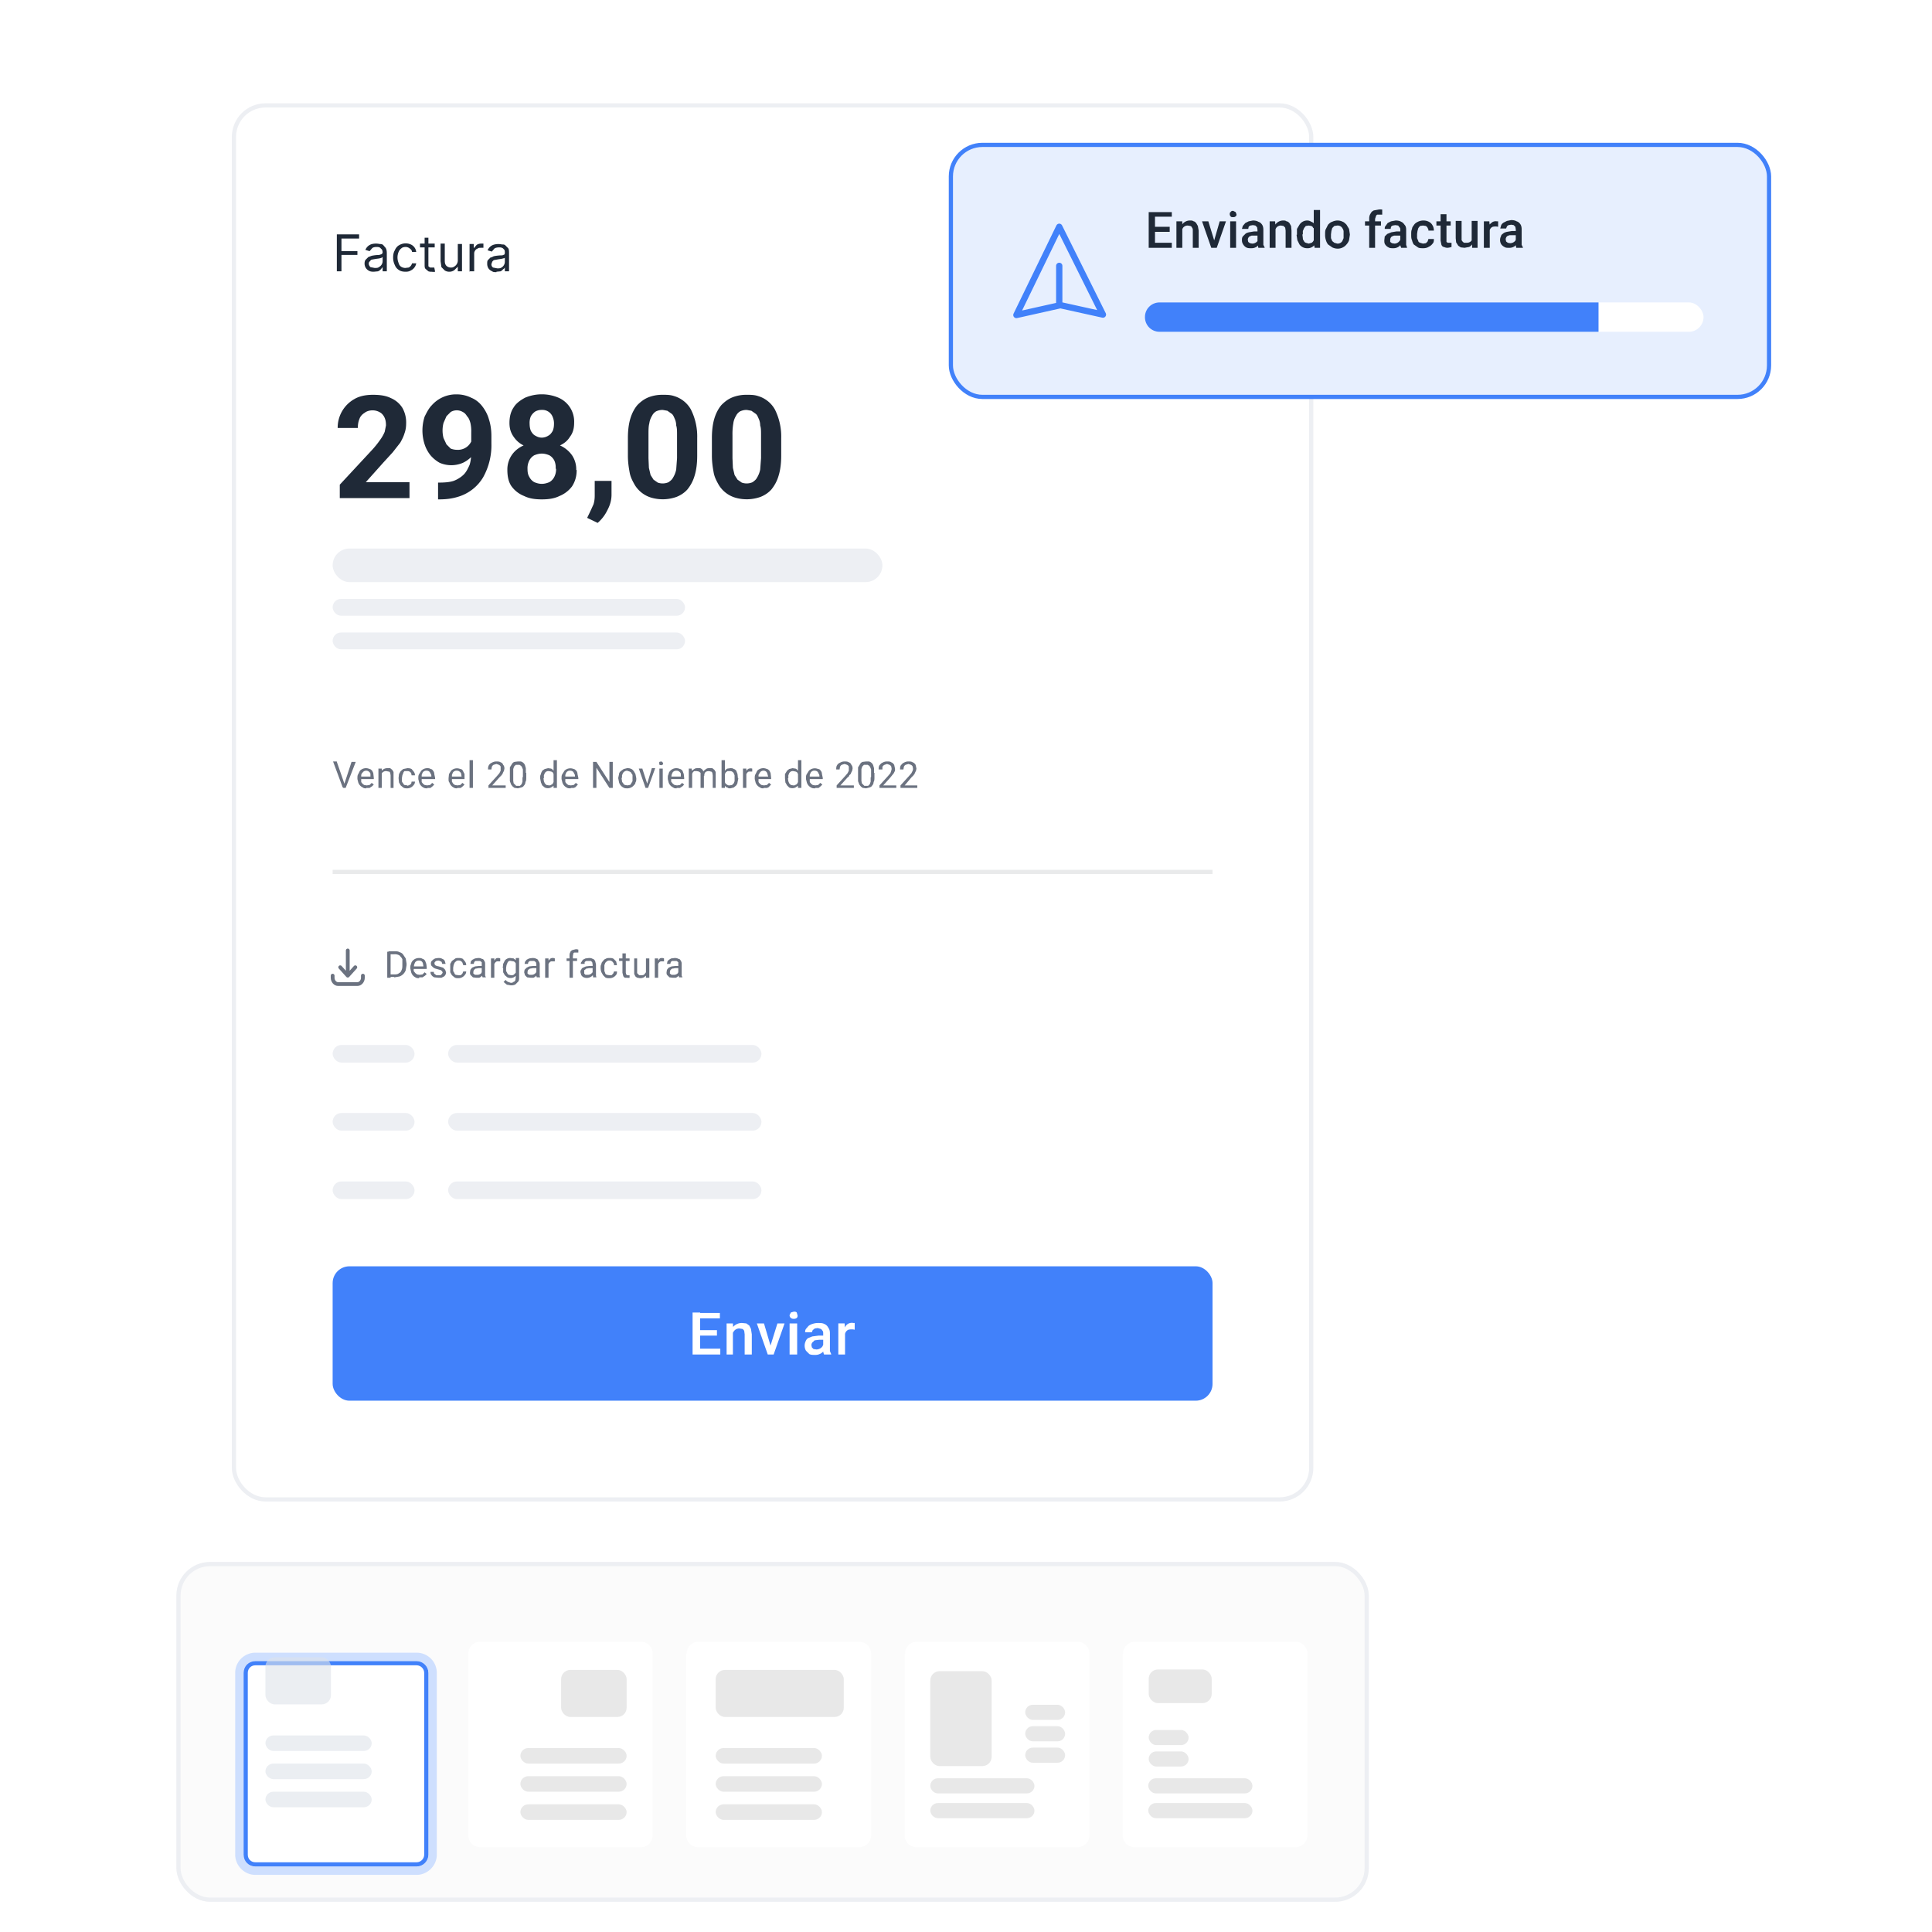 <svg xmlns="http://www.w3.org/2000/svg" fill="none" viewBox="0 0 460 460">
  <g filter="url(#a)">
    <rect width="257.5" height="332.9" x="55.2" y="17" fill="#fff" rx="8"/>
    <path fill="#1F2937" d="M80.2 57v-8.8h5.3v1h-4.2v3h3.8v.9h-3.8V57h-1Zm8.9.1c-.4 0-.8 0-1.2-.2a2 2 0 0 1-.8-.7 2 2 0 0 1-.3-1c0-.5.1-.8.3-1l.6-.6.8-.3a10 10 0 0 1 1.8-.2l.6-.2.2-.3c0-.5-.1-.8-.4-1-.2-.3-.5-.4-1-.4s-.9.1-1.1.3l-.6.7-1-.3a2.3 2.3 0 0 1 1.6-1.4 3.9 3.9 0 0 1 1.8 0c.3 0 .5 0 .8.2l.6.7c.2.3.3.7.3 1.3V57h-1v-1l-.4.5a2 2 0 0 1-.7.5l-1 .1Zm.1-.9c.4 0 .8 0 1-.2a1.6 1.6 0 0 0 .9-1.4v-1l-.3.2a4.7 4.7 0 0 1-1 .2 27 27 0 0 0-1.2.2c-.2 0-.4.2-.5.4-.2.1-.3.3-.3.6s.2.6.4.8l1 .2Zm7.4.9c-.6 0-1.2-.1-1.6-.4-.5-.3-.8-.7-1-1.2a4 4 0 0 1-.4-1.8c0-.6.1-1.2.4-1.7.2-.5.6-1 1-1.2a3 3 0 0 1 2.8-.2 2.2 2.2 0 0 1 1.3 1.8h-1c0-.3-.2-.6-.5-.8-.2-.2-.6-.4-1-.4s-.8.1-1 .3a2 2 0 0 0-.7.9 3.4 3.4 0 0 0 0 2.6c.1.4.3.7.6.9.3.2.7.3 1 .3l.8-.1a1.5 1.5 0 0 0 .8-1h1a2.3 2.3 0 0 1-1.3 1.7c-.3.2-.7.3-1.2.3Zm6.9-6.7v.9H100v-.9h3.4ZM101 49h1v6.8l.4.3h1l.2 1a2 2 0 0 1-.8 0 2 2 0 0 1-.8-.1l-.7-.6c-.2-.2-.2-.6-.2-1V49Zm8 5.4v-3.9h1V57h-1v-1.1l-.8.8a2 2 0 0 1-1.2.4 2 2 0 0 1-1.1-.3l-.8-.8-.2-1.4v-4.2h1v4.1c0 .5.1.9.4 1.2.2.2.6.4 1 .4.3 0 .5 0 .8-.2a1.7 1.7 0 0 0 .9-1.6Zm2.8 2.7v-6.6h1v1l.7-.8a2 2 0 0 1 1-.3 11.4 11.4 0 0 1 .6 0v1a3 3 0 0 0-.6 0c-.3 0-.6 0-.8.2a1 1 0 0 0-.6.5c-.2.3-.2.5-.2.8V57h-1Zm6.4.1c-.4 0-.8 0-1-.2a2 2 0 0 1-.9-.7 2 2 0 0 1-.3-1c0-.5 0-.8.2-1l.6-.6c.3 0 .5-.2.8-.3a10 10 0 0 1 2-.2l.5-.2.1-.3c0-.5 0-.8-.3-1-.2-.3-.6-.4-1-.4-.5 0-1 .1-1.2.3l-.6.7-1-.3a2.3 2.3 0 0 1 1.7-1.4 3.9 3.9 0 0 1 1.7 0c.3 0 .6 0 .8.2l.7.7c.2.3.2.7.2 1.3V57h-1v-1c0 .2-.2.4-.4.5a2 2 0 0 1-.6.5l-1 .1Zm.2-.9c.4 0 .7 0 1-.2a1.6 1.6 0 0 0 .8-1.4v-1c0 .1-.1.2-.3.2a4.8 4.8 0 0 1-1 .2 25.8 25.8 0 0 0-1.1.2c-.3 0-.4.2-.6.4l-.2.6c0 .3.1.6.4.8l1 .2Z"/>
    <rect width="24" height="24" x="264.7" y="41" fill="#4181FA" rx="12"/>
    <path fill="#FBFBFB" d="M280.8 52.8h-3.4v-3.4c0-.2-.2-.4-.4-.4h-.7c-.2 0-.4.2-.4.4v3.4h-3.4c-.2 0-.3.1-.3.3v.8c0 .2.1.4.3.4h3.4v3.3c0 .2.2.4.4.4h.7c.2 0 .4-.2.4-.4v-3.4h3.4c.2 0 .4-.1.4-.3V53c0-.2-.2-.4-.4-.4Z"/>
    <path fill="#1F2937" d="M97.5 107.2v3.8H80.9v-3.2l7.8-8.4a23 23 0 0 0 1.9-2.4 9 9 0 0 0 1-1.8l.3-1.5c0-.8-.1-1.4-.4-2-.2-.4-.6-.9-1-1.1-.5-.3-1.1-.5-1.8-.5s-1.4.2-1.9.6c-.5.3-1 .8-1.2 1.4-.3.7-.4 1.4-.4 2.2h-4.8a7.8 7.8 0 0 1 4-6.9c1.2-.7 2.7-1 4.4-1 1.7 0 3.1.2 4.3.8a6 6 0 0 1 2.7 2.3 7 7 0 0 1 .9 3.7c0 .8-.1 1.6-.4 2.4-.2.7-.6 1.5-1 2.2l-1.8 2.3-2.2 2.4-4.2 4.7h10.4Zm6.8.1h.3c1.3 0 2.5-.1 3.4-.4a7 7 0 0 0 2.4-1.5c.6-.6 1-1.4 1.4-2.3.3-.9.4-2 .4-3v-4.7a9 9 0 0 0-.2-2.3c-.2-.7-.4-1.2-.8-1.6-.3-.5-.6-.8-1-1a2.8 2.8 0 0 0-2.9 0l-1 1-.7 1.6a7.2 7.2 0 0 0 0 3.6l.7 1.5 1 1c.5.2 1 .3 1.6.3a3.5 3.5 0 0 0 2.7-1.1 3.8 3.8 0 0 0 1-2.5l1.6.8a6 6 0 0 1-.5 2.3 7.1 7.1 0 0 1-3.5 3.6 7 7 0 0 1-5.5 0 7.9 7.9 0 0 1-2.2-1.8 8.2 8.2 0 0 1-1.4-2.6 10.7 10.7 0 0 1 0-6.6c.5-1 1-2 1.7-2.7a7.7 7.7 0 0 1 6-2.6c1.2 0 2.4.3 3.4.8 1 .4 1.9 1.1 2.6 2 .7.9 1.3 2 1.6 3.1.4 1.2.6 2.6.6 4V98a15.6 15.6 0 0 1-2 8.1 10.4 10.4 0 0 1-6 4.6c-1.3.4-2.7.6-4.4.6h-.3v-3.9Zm33-3c0 1.6-.4 2.8-1.1 3.9a7 7 0 0 1-3 2.3c-1.2.6-2.6.8-4.2.8s-3-.2-4.2-.8a6.8 6.8 0 0 1-3-2.3c-.7-1-1-2.3-1-3.9a6.1 6.1 0 0 1 2.3-4.9 7 7 0 0 1 2.6-1.3c1-.4 2.1-.5 3.3-.5 1.6 0 3 .3 4.2.8a7 7 0 0 1 3 2.4 6 6 0 0 1 1 3.5Zm-5-.3a4 4 0 0 0-.3-1.9 3 3 0 0 0-1.2-1.3c-.5-.2-1.1-.4-1.8-.4s-1.3.2-1.8.4a3 3 0 0 0-1.2 1.3 4 4 0 0 0-.4 2c0 .7.1 1.3.4 1.8.3.6.7 1 1.2 1.3.5.2 1.1.4 1.8.4s1.3-.2 1.8-.4a3 3 0 0 0 1.2-1.3 4 4 0 0 0 .4-1.9Zm4.4-10.9c0 1.3-.3 2.4-1 3.3-.6 1-1.5 1.7-2.7 2.2-1.2.6-2.5.8-4 .8s-2.8-.2-4-.8c-1.2-.5-2-1.2-2.7-2.2-.7-1-1-2-1-3.3 0-1.4.3-2.7 1-3.7.6-1 1.6-1.7 2.7-2.3a10.2 10.2 0 0 1 8 0 6.2 6.2 0 0 1 3.7 6Zm-4.8.3a4 4 0 0 0-.3-1.7A2.6 2.6 0 0 0 129 90a3 3 0 0 0-1.6.4c-.4.3-.7.6-1 1.1a4 4 0 0 0-.3 1.8c0 .6.1 1.2.3 1.7.3.5.6.9 1 1.1.5.3 1 .5 1.6.5a3 3 0 0 0 1.6-.5c.4-.2.7-.6 1-1.1.2-.5.3-1 .3-1.7Zm13.7 13.5v3.3c0 1.2-.3 2.4-1 3.7a9.3 9.3 0 0 1-2.3 3l-2.5-1.2a95.3 95.3 0 0 0 1.5-3.2c.2-.6.3-1.3.3-2.1v-3.5h4ZM166 96.7v4.2c0 1.8-.2 3.4-.6 4.7-.4 1.4-1 2.4-1.7 3.3-.7.8-1.6 1.4-2.6 1.8a9.8 9.8 0 0 1-6 .2 6.9 6.9 0 0 1-4-3.1c-.5-.9-1-1.8-1.2-3-.2-1.1-.4-2.4-.4-3.9v-4.2c0-1.8.2-3.4.6-4.7.4-1.3 1-2.4 1.7-3.2.8-.8 1.6-1.4 2.6-1.8a9 9 0 0 1 3.4-.6c1 0 1.8 0 2.7.3a6.8 6.8 0 0 1 4 3.2 14.3 14.3 0 0 1 1.5 6.8Zm-4.8 4.9V96c0-1 0-1.7-.2-2.3 0-.7-.2-1.3-.4-1.7-.2-.5-.4-.9-.7-1.1l-1-.7-1.1-.2c-.6 0-1 .1-1.5.3-.4.2-.8.6-1 1-.3.5-.6 1.1-.7 1.9-.2.7-.2 1.7-.2 2.8v5.5l.1 2.3.4 1.7.7 1.1 1 .7a3.5 3.5 0 0 0 2.6-.1c.4-.3.8-.6 1-1a6 6 0 0 0 .8-2l.2-2.7Zm24.8-4.9v4.2c0 1.8-.2 3.4-.6 4.7-.4 1.4-1 2.4-1.7 3.3-.7.8-1.6 1.4-2.6 1.8a9.8 9.8 0 0 1-6 .2 6.9 6.9 0 0 1-4-3.1c-.5-.9-1-1.8-1.2-3-.2-1.1-.4-2.4-.4-3.9v-4.2c0-1.8.2-3.4.6-4.7.4-1.3 1-2.4 1.7-3.2.8-.8 1.6-1.4 2.6-1.8a9 9 0 0 1 3.4-.6c1 0 1.8 0 2.7.3a6.8 6.8 0 0 1 4 3.2 14.3 14.3 0 0 1 1.5 6.8Zm-4.8 4.9V96c0-1 0-1.7-.2-2.3 0-.7-.2-1.3-.4-1.7-.2-.5-.4-.9-.7-1.1l-1-.7-1.1-.2c-.6 0-1 .1-1.5.3-.4.2-.8.6-1 1-.3.5-.6 1.1-.7 1.9a15 15 0 0 0-.2 2.8v5.5l.1 2.3.4 1.7.7 1.1 1 .7a3.5 3.5 0 0 0 2.6-.1c.4-.3.8-.6 1-1a6 6 0 0 0 .8-2l.2-2.7Z"/>
    <rect width="130.9" height="8" x="79.2" y="123" fill="#EDEFF3" rx="4"/>
    <rect width="83.9" height="4" x="79.2" y="135" fill="#EDEFF3" rx="2"/>
    <rect width="83.9" height="4" x="79.2" y="143" fill="#EDEFF3" rx="2"/>
    <path fill="#6B7280" d="m82 179 1.7-5.2h1l-2.4 6.2h-.6l.2-1Zm-1.8-5.2L82 179l.2.9h-.6l-2.3-6.2h.9Zm7 6.3c-.3 0-.6 0-.8-.2a2 2 0 0 1-1.1-1.2l-.2-.8v-.2c0-.4 0-.7.2-1l.4-.8a2 2 0 0 1 2.3-.4c.2 0 .4.2.6.4.1.2.3.5.3.8l.1.9v.3h-3.4v-.6h2.6v-.7a1 1 0 0 0-.4-.5 1 1 0 0 0-.7-.2 1 1 0 0 0-.8.5c-.2.1-.2.3-.3.5v1.6c0 .2.2.3.3.5l.4.3.6.1.7-.1.5-.5.5.4-.4.4-.6.4h-.8Zm3.7-3.7v3.6h-.8v-4.6h.8v1Zm-.2 1.1h-.3l.1-.9.4-.7a1.7 1.7 0 0 1 1.4-.6h.6l.5.4.3.5v3.8H93v-3l-.1-.6c-.1-.2-.2-.3-.4-.3l-.5-.1a1.2 1.2 0 0 0-1 .4 1.7 1.7 0 0 0-.3 1.1Zm6.3 2 .5-.2.4-.3.1-.5h.8c0 .3-.1.6-.3.8a1.9 1.9 0 0 1-1.5.8c-.4 0-.7 0-1-.2l-.6-.5-.4-.7-.1-1v-.1l.1-.9.4-.7.6-.5 1-.2c.3 0 .6 0 1 .2l.5.6c.2.3.3.5.3.9H98l-.1-.5a1 1 0 0 0-1-.5h-.6a1 1 0 0 0-.3.5l-.2.5-.1.6v.8c0 .2.2.4.3.5 0 .2.2.3.3.4l.7.1Zm4.8.6c-.4 0-.7 0-1-.2a2 2 0 0 1-1-1.2l-.2-.8v-.2c0-.4 0-.7.2-1l.5-.8a2 2 0 0 1 1.4-.6c.3 0 .6 0 .8.2.3 0 .5.2.6.4.2.2.3.5.3.8l.2.9v.3H100v-.6h2.7c0-.3 0-.5-.2-.7a1 1 0 0 0-.3-.5 1 1 0 0 0-.6-.2 1 1 0 0 0-1 .5l-.2.5v1.6c0 .2.2.3.3.5l.4.3.6.1.7-.1.5-.5.5.4-.4.4-.5.4h-.8Zm7 0c-.2 0-.5 0-.8-.2a2 2 0 0 1-1-1.2c-.2-.2-.2-.5-.2-.8v-.2l.1-1 .5-.8a2 2 0 0 1 2.2-.4c.3 0 .5.2.6.4l.4.8v1.2h-3.4v-.6h2.7l-.1-.7a1 1 0 0 0-.4-.5 1 1 0 0 0-.6-.2 1 1 0 0 0-1 .5l-.2.5v1.6l.3.5.4.3.6.1.7-.1.5-.5.5.4-.4.4-.5.4h-.8Zm3.8-6.7v6.6h-.8v-6.6h.8Zm7.8 6v.6h-4.1v-.6l2-2.2.6-.7.3-.6v-1a1 1 0 0 0-.4-.4l-.6-.2-.7.2a1 1 0 0 0-.4.5l-.1.6h-.8c0-.3 0-.7.2-1 .1-.2.4-.5.7-.6a2 2 0 0 1 1-.3c.5 0 .8 0 1.1.2.3.1.5.3.6.6.2.2.3.5.3.9l-.1.5-.3.6c0 .2-.2.3-.3.5l-.5.5-1.7 1.9h3.2Zm4.9-3v1c0 .5 0 .9-.2 1.2 0 .4-.2.7-.4.9-.1.2-.3.3-.6.4l-.8.2-.7-.1c-.2 0-.3-.2-.5-.3l-.4-.5-.3-.8v-3.3l.5-.8c.1-.2.3-.4.6-.5l.8-.1h.7a1.5 1.5 0 0 1 1 .9l.2.7v1.1Zm-.8 1v-1.8l-.2-.5a1 1 0 0 0-.3-.4l-.3-.2h-.9l-.4.4-.2.6v2.8l.1.6.3.3.3.3h.9l.4-.4.2-.6v-1Zm7.3 1.7v-5.7h.8v6.6h-.8v-.9Zm-3.2-1.4c0-.4 0-.7.2-1 0-.3.2-.5.3-.8l.6-.4.8-.2.7.1c.3.1.4.3.6.5l.4.7.1.9v.4l-.1.9-.4.7-.6.4a1.8 1.8 0 0 1-1.5 0l-.6-.5-.3-.7-.2-1Zm.8 0 .1.7.2.5.4.4.6.1c.2 0 .4 0 .6-.2.2 0 .3-.2.4-.4l.3-.6v-1l-.2-.5-.2-.4a1 1 0 0 0-.4-.2l-.5-.1a1 1 0 0 0-.6.1 1 1 0 0 0-.4.4l-.2.5v.7Zm6.5 2.4c-.4 0-.7 0-1-.2a2 2 0 0 1-1-1.2l-.2-.8v-.2c0-.4 0-.7.2-1l.5-.8a2 2 0 0 1 2.2-.4c.2 0 .4.2.6.4.2.2.3.5.3.8l.2.9v.3h-3.5v-.6h2.7c0-.3 0-.5-.2-.7a1 1 0 0 0-.3-.5 1 1 0 0 0-.6-.2 1 1 0 0 0-1 .5l-.2.5v1.6c0 .2.2.3.3.5l.4.3.6.1.7-.1.5-.5.5.4-.4.4c-.1.2-.3.3-.6.4h-.7Zm10-6.3v6.2h-.8l-3.1-4.8v4.8h-.8v-6.2h.8l3.1 4.8v-4.8h.9Zm1.3 4v-.2l.2-.9c0-.3.2-.5.4-.7l.7-.5.8-.2c.4 0 .7 0 1 .2.2 0 .4.3.6.5l.4.7.2 1c0 .4 0 .7-.2 1 0 .3-.2.5-.4.7a2 2 0 0 1-1.5.7c-.4 0-.7 0-1-.2a2 2 0 0 1-1-1.2l-.2-1Zm.8-.2v.1l.1.7c0 .2.2.4.3.5 0 .2.2.3.4.4l.6.1.5-.1c.2 0 .3-.2.4-.4l.3-.5V177c0-.2-.2-.4-.3-.5 0-.2-.2-.3-.4-.4l-.6-.2a1.2 1.2 0 0 0-1 .6l-.2.5v.6Zm6 1.7 1.2-4h.8l-1.7 4.7h-.5l.1-.7Zm-1.1-4 1.3 4v.7h-.5l-1.6-4.6h.8Zm4.9 0v4.7h-.8v-4.6h.8Zm-.9-1.1.1-.4.4-.1.3.1.2.4s0 .2-.2.3l-.3.1-.4-.1v-.3Zm4.2 5.9c-.3 0-.6 0-.8-.2a2 2 0 0 1-1.1-1.2l-.2-.8v-.2c0-.4 0-.7.2-1 0-.3.2-.6.4-.8a2 2 0 0 1 2.3-.4c.2 0 .4.2.6.4l.3.8.1.9v.3h-3.4v-.6h2.6v-.7a1 1 0 0 0-.4-.5 1 1 0 0 0-.7-.2 1 1 0 0 0-.9.5l-.2.5-.1.8v.8l.4.5.4.3.6.1.7-.1.5-.5.5.4-.4.4-.6.4h-.8Zm3.7-3.8v3.7h-.8v-4.6h.7v.9Zm-.2 1.2h-.3v-.9l.4-.7.6-.4c.3-.2.5-.2.8-.2h.6a1.2 1.2 0 0 1 .8.9l.1.7v3.1h-.8v-3.6l-.4-.3-.5-.1h-.6a1 1 0 0 0-.4.4l-.2.5v.6Zm3-.4-.5.1.1-.7.4-.6.5-.4c.3-.2.5-.2.8-.2h.7l.5.4.3.5v3.8h-.7v-3l-.1-.6c-.1-.2-.2-.3-.4-.3a1.4 1.4 0 0 0-1 0 1 1 0 0 0-.3.2l-.2.4v.4Zm4.2-3.7h.8v6.6h-.8v-6.6Zm4 4.3-.2 1c0 .3-.2.5-.3.7l-.6.5-.8.2c-.3 0-.5 0-.7-.2-.3 0-.4-.2-.6-.4-.1-.2-.3-.4-.3-.7l-.2-1v-.3c0-.3 0-.7.2-1l.3-.6c.2-.2.3-.4.6-.5l.7-.1c.3 0 .6 0 .8.2.2 0 .4.2.6.4l.3.8.1 1Zm-.9 0v-.7l-.2-.5a1 1 0 0 0-1-.5h-.5l-.4.3-.2.4-.1.5v1c0 .2 0 .4.2.6 0 .2.2.3.4.4.2.2.4.2.6.2l.6-.1.4-.4.2-.5v-.7Zm2.8-1.6v3.9h-.8v-4.6h.8v.7Zm1.4-.7v.7h-.8a1 1 0 0 0-.4.3l-.2.3-.1.5-.3.1.1-.8.3-.6.4-.4a1.3 1.3 0 0 1 1-.1Zm2.7 4.7c-.3 0-.6 0-.8-.2a2 2 0 0 1-1.1-1.2l-.2-.8v-.2c0-.4 0-.7.2-1l.4-.8a2 2 0 0 1 2.3-.4c.2 0 .4.2.6.4.1.2.3.5.3.8l.1.9v.3h-3.4v-.6h2.7l-.2-.7a1 1 0 0 0-.3-.5 1 1 0 0 0-.7-.2 1 1 0 0 0-.8.5l-.3.5v1.6c0 .2.2.3.3.5l.4.3.6.1.7-.1.5-.5.5.4-.4.4c-.1.2-.3.3-.6.4h-.8Zm8.2-1v-5.7h.8v6.6h-.8v-.9Zm-3.1-1.4v-1l.5-.8.5-.4.8-.2.7.1c.3.1.4.3.6.5l.4.7.1.9v.4l-.1.9-.4.7-.6.4a1.8 1.8 0 0 1-1.5 0l-.5-.5-.4-.7-.1-1Zm.7 0 .1.7.2.5.4.4.6.1c.2 0 .4 0 .6-.2.2 0 .3-.2.4-.4l.3-.6v-1l-.2-.5-.2-.4a1 1 0 0 0-.4-.2l-.5-.1a1 1 0 0 0-.6.1 1 1 0 0 0-.4.4l-.2.5v.7Zm6.5 2.4c-.4 0-.7 0-1-.2a2 2 0 0 1-1-1.2l-.2-.8v-.2c0-.4 0-.7.2-1l.5-.8a2 2 0 0 1 2.2-.4c.3 0 .5.2.6.4.2.2.3.5.3.8l.2.9v.3h-3.5v-.6h2.7c0-.3 0-.5-.2-.7a1 1 0 0 0-.3-.5 1 1 0 0 0-.6-.2 1 1 0 0 0-1 .5l-.2.5v1.6c0 .2.2.3.3.5l.4.3.6.1.7-.1.5-.5.5.4-.4.4-.5.4h-.8Zm9.2-.7v.6h-4.1v-.6l2-2.2.6-.7.3-.6v-1a1 1 0 0 0-.4-.4l-.6-.2-.7.2a1 1 0 0 0-.4.5l-.1.6h-.8c0-.3 0-.7.2-1 .1-.2.4-.5.7-.6a2 2 0 0 1 1-.3c.5 0 .8 0 1.1.2.3.1.5.3.6.6.2.2.3.5.3.9l-.1.5-.3.6c0 .2-.2.3-.4.5 0 .2-.2.4-.4.5l-1.7 1.9h3.2Zm4.9-3v1c0 .5 0 .9-.2 1.2 0 .4-.2.7-.4.9-.1.2-.3.3-.6.4l-.8.2-.7-.1c-.2 0-.3-.2-.5-.3l-.4-.5-.3-.8v-3.3l.5-.8c.1-.2.3-.4.6-.5l.8-.1h.7a1.5 1.5 0 0 1 1 .9l.2.7v1.1Zm-.8 1v-1.8l-.2-.5a1 1 0 0 0-.3-.4l-.3-.2h-.9l-.4.4-.2.6v2.8l.1.6.3.3.3.3h.9l.4-.4.2-.6v-1Zm6 2v.6h-4v-.6l2-2.2.6-.7.2-.6.1-.4-.1-.6a1 1 0 0 0-.4-.4l-.6-.2-.6.2a1 1 0 0 0-.5.5v.6h-.9c0-.3 0-.7.2-1 .2-.2.4-.5.7-.6a2 2 0 0 1 1.1-.3c.4 0 .8 0 1 .2.3.1.5.3.7.6l.2.9v.5l-.3.6-.4.5-.4.5-1.7 1.9h3.1Zm5 0v.6h-4v-.6l2-2.2.6-.7.3-.6.1-.4-.1-.6a1 1 0 0 0-.4-.4l-.6-.2-.7.2a1 1 0 0 0-.4.5l-.1.6h-.8c0-.3 0-.7.2-1 .2-.2.4-.5.7-.6a2 2 0 0 1 1.1-.3c.4 0 .7 0 1 .2.3.1.5.3.7.6l.2.9-.1.5-.3.6c0 .2-.2.3-.3.5l-.5.5-1.6 1.9h3Z"/>
    <path stroke="#1F2937" d="M79.2 200h209.5" opacity=".1"/>
    <path stroke="#6B7280" stroke-linecap="round" stroke-linejoin="round" stroke-width=".9" d="M79.2 224.7v.5c0 .8.6 1.5 1.3 1.5h4.6c.7 0 1.3-.7 1.3-1.5v-.5m-1.8-2-1.8 2m0 0-1.8-2m1.8 2v-6"/>
    <path fill="#6B7280" d="M93.8 225h-1.3v-.6h1.3c.5 0 .9 0 1.2-.3.3-.1.5-.4.6-.7.2-.4.2-.8.2-1.2v-1.4a2 2 0 0 0-.5-.7c-.1-.2-.3-.3-.6-.4a2 2 0 0 0-.8-.1h-1.4v-.7H94c.4 0 .8 0 1.1.2.4.1.7.3.9.6l.6.9.2 1.2v.4l-.2 1.2a2.5 2.5 0 0 1-1.5 1.5l-1.2.2Zm-.8-6v6.2h-.8V219h.8Zm6.8 6.3c-.3 0-.6 0-.9-.2a2 2 0 0 1-1-1.2l-.2-.9v-.1c0-.4 0-.7.2-1 0-.3.2-.6.4-.8a2 2 0 0 1 1.4-.6c.4 0 .6 0 .9.2.2 0 .4.2.6.4l.3.8.1.8v.4h-3.4v-.6h2.6v-.1l-.1-.6a1 1 0 0 0-.3-.5 1 1 0 0 0-.7-.2 1 1 0 0 0-.9.5l-.2.5-.1.8v.7l.4.5.4.3.6.1.7-.1.5-.5.5.4-.4.4-.6.4h-.8Zm5.6-1.3-.1-.3-.3-.3-.7-.2-.7-.2a2 2 0 0 1-.5-.3l-.4-.4a1.2 1.2 0 0 1 0-1l.4-.4.5-.3.7-.1c.4 0 .7 0 1 .2.3.1.5.3.6.5l.2.7h-.8l-.1-.3c0-.2-.2-.3-.3-.3a1 1 0 0 0-.6-.2l-.5.1-.3.3a.6.6 0 0 0 0 .5l.1.2.4.2.5.1 1 .3.5.5.2.6a1.2 1.2 0 0 1-.5 1l-.6.3h-.7l-1-.1c-.4-.2-.6-.4-.7-.6-.2-.2-.2-.5-.2-.7h.8c0 .2 0 .4.2.5l.4.3h1l.3-.3.2-.3Zm3.8.6h.5l.4-.4.2-.5h.7c0 .3-.1.6-.3.8a1.9 1.9 0 0 1-1.5.8c-.4 0-.7 0-1-.2l-.6-.5-.4-.7v-2l.4-.7.7-.5c.2-.2.5-.2.9-.2.3 0 .6 0 1 .2l.5.6c.2.3.3.5.3.9h-.7l-.2-.6a1 1 0 0 0-1-.5c-.2 0-.4 0-.5.2a1 1 0 0 0-.4.4l-.2.5-.1.6v.8l.3.5c0 .2.2.3.3.4l.7.1Zm5.5-.2v-2.9l-.4-.3h-1.1a1 1 0 0 0-.3.3l-.1.4h-.8l.1-.5c0-.2.2-.3.4-.5l.6-.3.7-.1c.4 0 .6 0 .9.2.3 0 .5.2.6.5.2.2.2.5.2.8v2.7l.2.4h-.8l-.1-.3v-.4Zm.2-2v.5h-.8a3 3 0 0 0-.6.1c-.2 0-.3 0-.5.2l-.2.2-.1.4v.4l.4.3h.5a1.3 1.3 0 0 0 1-.4l.2-.5.4.4-.2.4a1.9 1.9 0 0 1-.9.8h-.7l-.8-.1-.5-.5c-.2-.2-.2-.4-.2-.7l.1-.6.4-.5.7-.3.9-.1h.9Zm2.8-1.1v3.9h-.8v-4.6h.8v.7Zm1.4-.8v.8h-.8a1 1 0 0 0-.4.3l-.2.3-.1.5-.3.1.1-.8.3-.6.4-.5a1.3 1.3 0 0 1 1 0Zm3.8 0h.7v4.6c0 .4 0 .7-.2 1l-.7.7a2.2 2.2 0 0 1-1.6.1c-.2 0-.4 0-.6-.2l-.6-.5.5-.5c.2.3.4.4.6.5l.6.2c.2 0 .5 0 .6-.2.2 0 .4-.2.5-.4l.1-.7v-4.5Zm-3.2 2.4.1-1 .4-.8a1.6 1.6 0 0 1 1.3-.6l.8.1.6.5.3.7.2.9v.4c0 .3 0 .6-.2.9 0 .3-.2.5-.3.7l-.6.4a1.8 1.8 0 0 1-1.5 0l-.6-.5-.4-.7v-1Zm.8 0v.7l.3.5c0 .2.2.3.4.4l.5.1c.3 0 .5 0 .7-.2l.4-.4.2-.6v-1l-.1-.5-.3-.4a1 1 0 0 0-.3-.2l-.6-.1a1 1 0 0 0-.5 0 1 1 0 0 0-.4.5l-.2.5-.1.6Zm7.2 1.5V222l-.1-.5-.4-.3h-1a1 1 0 0 0-.4.3l-.1.4h-.8l.1-.5.4-.5.6-.3.7-.1c.4 0 .7 0 1 .2.2 0 .4.2.5.5.2.2.3.5.3.8v2.7l.1.4h-.8l-.1-.3v-.4Zm.1-2v.5h-.8a3 3 0 0 0-.6.1c-.2 0-.3 0-.4.2-.2 0-.2.1-.3.2l-.1.4v.4l.4.3h.5a1.3 1.3 0 0 0 1-.4c.2-.2.2-.3.2-.5l.4.4-.2.4a2 2 0 0 1-.9.8h-.6l-.9-.1-.5-.5-.2-.7.1-.6.5-.5.6-.3.9-.1h.9Zm2.8-1.1v3.9h-.8v-4.6h.8v.7Zm1.5-.8v.8h-.9a1 1 0 0 0-.4.3l-.2.3-.1.5-.2.1v-.8l.3-.6.5-.5a1.2 1.2 0 0 1 1 0Zm4.3 4.7h-.8V220c0-.3 0-.6.2-.9 0-.2.3-.4.5-.5l.8-.2a2.1 2.1 0 0 1 .6.1v.7h-.9c-.2 0-.3.2-.3.3l-.1.5v5Zm1-4.6v.6h-2.5v-.6h2.5Zm3.7 3.8V222l-.1-.5-.3-.3h-1.1a1 1 0 0 0-.4.3v.4h-.9c0-.2 0-.4.2-.5 0-.2.2-.3.3-.5l.6-.3.8-.1c.3 0 .6 0 .9.2.2 0 .4.2.6.5l.2.8v2.7l.1.4h-.8v-.3l-.1-.4Zm.1-2v.5h-.8a3 3 0 0 0-.6.1c-.1 0-.3 0-.4.2l-.3.2v.8l.3.3h.5a1.3 1.3 0 0 0 1-.4c.2-.2.3-.3.3-.5l.3.4c0 .1 0 .3-.2.4a1.9 1.9 0 0 1-2.3.7c-.3-.1-.4-.3-.6-.5l-.2-.7c0-.2 0-.5.2-.6 0-.2.2-.4.4-.5l.7-.3.8-.1h1Zm3.9 2.2h.5l.4-.4.2-.5h.7c0 .3 0 .6-.2.8a1.9 1.9 0 0 1-1.6.8c-.3 0-.7 0-1-.2l-.5-.5-.4-.7a3 3 0 0 1-.2-1v-.1c0-.3 0-.6.2-.9 0-.3.2-.5.4-.7.1-.2.3-.4.6-.5.3-.2.6-.2.9-.2.4 0 .7 0 1 .2l.6.6.2.9h-.7c0-.2 0-.4-.2-.6a1 1 0 0 0-1-.5c-.1 0-.3 0-.5.2a1 1 0 0 0-.4.4l-.2.5v1.4l.2.5c0 .2.2.3.4.4l.6.1Zm4.8-4v.6h-2.5v-.6h2.5Zm-1.7-1.2h.8v4.6l.1.4.2.2h.2a1.2 1.2 0 0 0 .4 0v.6a2 2 0 0 1-.6 0h-.5a.9.9 0 0 1-.4-.4l-.2-.8v-4.6Zm5.6 4.7v-3.5h.8v4.6h-.8v-1Zm.1-1h.3v.9l-.4.7-.5.4a2 2 0 0 1-.9.2l-.6-.1c-.2 0-.3-.2-.5-.3l-.3-.6v-3.7h.7v3.5l.3.3.2.2h.4c.3 0 .6 0 .8-.2l.4-.5.1-.7Zm2.8-1.8v3.9h-.8v-4.6h.8v.7Zm1.4-.8v.8h-.8a1 1 0 0 0-.4.3l-.2.3-.1.5-.3.1.1-.8.3-.6.4-.5a1.3 1.3 0 0 1 1 0Zm3.4 3.9v-2.9l-.4-.3H160a1 1 0 0 0-.3.3l-.1.4h-.8l.1-.5c0-.2.2-.3.4-.5l.5-.3.8-.1c.3 0 .6 0 .9.2.3 0 .5.2.6.5.2.2.2.5.2.8v2.7l.2.4h-.8l-.1-.3v-.4Zm.2-2v.5h-.8a3 3 0 0 0-.6.1c-.2 0-.3 0-.5.2l-.2.2-.1.4v.4l.4.3h.5a1.3 1.3 0 0 0 1-.4l.2-.5.3.4-.1.4a2 2 0 0 1-.9.8h-.7l-.8-.1-.5-.5c-.2-.2-.2-.4-.2-.7l.1-.6.4-.5.7-.3.9-.1h.9Z"/>
    <rect width="19.5" height="4.2" x="79.2" y="241.2" fill="#EDEFF3" rx="2.1"/>
    <rect width="74.6" height="4.2" x="106.7" y="241.2" fill="#EDEFF3" rx="2.1"/>
    <rect width="19.5" height="4.2" x="79.2" y="257.4" fill="#EDEFF3" rx="2.1"/>
    <rect width="74.6" height="4.2" x="106.7" y="257.4" fill="#EDEFF3" rx="2.1"/>
    <rect width="19.5" height="4.2" x="79.2" y="273.7" fill="#EDEFF3" rx="2.1"/>
    <rect width="74.6" height="4.2" x="106.7" y="273.7" fill="#EDEFF3" rx="2.1"/>
    <rect width="209.5" height="32" x="79.2" y="293.9" fill="#4181FA" rx="4"/>
    <path fill="#fff" d="M171.5 313.5v1.4h-5.3v-1.4h5.3Zm-4.8-8.6v10h-1.8v-10h1.8Zm4 4.2v1.3h-4.5v-1.3h4.6Zm.7-4.2v1.4h-5.2V305h5.2Zm3.1 4.2v5.8H173v-7.4h1.5l.1 1.6Zm-.3 1.8h-.5c0-.5 0-1 .2-1.4l.6-1.1a2.7 2.7 0 0 1 2.2-1l1 .1.7.5.4.8.2 1.3v4.8h-1.7v-4.8l-.1-.8a.9.9 0 0 0-.5-.5l-.7-.1a1.6 1.6 0 0 0-1.3.7c-.1.2-.3.4-.3.7l-.2.8Zm9 2.7 1.9-6.1h1.7l-2.6 7.4h-1v-1.3Zm-1.3-6.1 1.8 6.1.1 1.3h-1l-2.6-7.4h1.7Zm7.9 0v7.4H188v-7.4h1.7Zm-1.8-2 .3-.6.7-.2c.3 0 .5 0 .7.2l.2.7c0 .2 0 .4-.2.6a1 1 0 0 1-.7.2 1 1 0 0 1-.7-.2.8.8 0 0 1-.3-.6Zm8 8v-3.6c0-.3 0-.5-.2-.7a1 1 0 0 0-.4-.4l-.7-.2-.7.1-.5.4-.2.5h-1.6c0-.3 0-.5.2-.8l.6-.7a3 3 0 0 1 1-.5 4 4 0 0 1 1.3-.2c.5 0 1 0 1.4.2.5.2.8.5 1 .9.3.4.4.8.4 1.4v4.2l.3.7v.1h-1.7a3 3 0 0 1-.2-.7v-.8Zm.2-3.1v1H195l-.8.1c-.2 0-.4.1-.5.3a1 1 0 0 0-.5.9l.1.5.4.4.7.1a1.8 1.8 0 0 0 1.4-.7l.3-.6.5.8-.3.6a3 3 0 0 1-.5.6 2.6 2.6 0 0 1-1.8.6c-.4 0-.9 0-1.3-.2l-.8-.8a2.4 2.4 0 0 1-.1-2.2c.1-.3.3-.6.6-.8l1-.4 1.5-.2h1.3Zm5-1.5v6h-1.6v-7.4h1.5l.1 1.4Zm2.3-1.4v1.5a3.2 3.2 0 0 0-1.5 0 1.4 1.4 0 0 0-.8 1l-.2.6h-.3v-1.2l.5-1c.2-.4.4-.6.7-.8a1.9 1.9 0 0 1 1.3-.2h.3Z"/>
    <rect width="256.5" height="331.9" x="55.7" y="17.5" stroke="#EDEFF3" rx="7.5"/>
  </g>
  <g clip-path="url(#b)">
    <rect width="283.9" height="80.9" x="42" y="371.9" fill="#FBFBFB" rx="8"/>
    <g filter="url(#c)">
      <path fill="#D9E6FC" d="M58 390.7c0-1.5 1.2-2.8 2.8-2.8h38.4c1.5 0 2.8 1.3 2.8 2.8V434c0 1.5-1.3 2.8-2.8 2.8H60.8A2.8 2.8 0 0 1 58 434v-43.3Z"/>
      <path stroke="#CEDFFE" stroke-width="2" d="M60.8 386.9a3.8 3.8 0 0 0-3.8 3.8V434c0 2 1.7 3.8 3.8 3.8h38.4c2 0 3.8-1.7 3.8-3.8v-43.3c0-2.1-1.7-3.8-3.8-3.8H60.8Z"/>
    </g>
    <g filter="url(#d)">
      <path fill="#fff" d="M58 390.7c0-1.5 1.2-2.8 2.8-2.8h38.4c1.5 0 2.8 1.3 2.8 2.8V434c0 1.5-1.3 2.8-2.8 2.8H60.8A2.8 2.8 0 0 1 58 434v-43.3Z"/>
      <path stroke="#4181FA" d="M58.5 390.7c0-1.3 1-2.3 2.3-2.3h38.4c1.2 0 2.3 1 2.3 2.3V434c0 1.2-1 2.3-2.3 2.3H60.8c-1.3 0-2.3-1-2.3-2.3v-43.3Z"/>
    </g>
    <rect width="25.3" height="3.7" x="63.2" y="426.6" fill="#DEE2E9" opacity=".6" rx="1.9"/>
    <rect width="25.3" height="3.7" x="63.2" y="419.9" fill="#DEE2E9" opacity=".6" rx="1.9"/>
    <rect width="25.3" height="3.7" x="63.2" y="413.2" fill="#DEE2E9" opacity=".6" rx="1.9"/>
    <rect width="15.6" height="11.2" x="63.2" y="394.6" fill="#DEE2E9" opacity=".6" rx="2.2"/>
    <g filter="url(#e)">
      <path fill="#fff" d="M110 390.7c0-1.5 1.2-2.8 2.8-2.8h38.4c1.5 0 2.7 1.3 2.7 2.8V434c0 1.5-1.2 2.8-2.7 2.8h-38.4a2.8 2.8 0 0 1-2.8-2.8v-43.3Z"/>
      <rect width="25.3" height="3.7" x="122.4" y="426.6" fill="#E8E8E8" rx="1.9"/>
      <rect width="25.3" height="3.7" x="122.4" y="419.9" fill="#E8E8E8" rx="1.9"/>
      <rect width="25.3" height="3.7" x="122.4" y="413.2" fill="#E8E8E8" rx="1.9"/>
      <rect width="15.6" height="11.2" x="132.1" y="394.6" fill="#E8E8E8" rx="2.2"/>
    </g>
    <g filter="url(#f)">
      <path fill="#fff" d="M162 390.7c0-1.5 1.2-2.8 2.7-2.8h38.4c1.6 0 2.8 1.3 2.8 2.8V434c0 1.5-1.2 2.8-2.8 2.8h-38.4a2.8 2.8 0 0 1-2.8-2.8v-43.3Z"/>
      <rect width="25.3" height="3.7" x="168.9" y="426.6" fill="#E8E8E8" rx="1.9"/>
      <rect width="25.3" height="3.7" x="168.9" y="419.9" fill="#E8E8E8" rx="1.9"/>
      <rect width="25.3" height="3.7" x="168.9" y="413.2" fill="#E8E8E8" rx="1.9"/>
      <rect width="30.5" height="11.2" x="168.9" y="394.6" fill="#E8E8E8" rx="2.2"/>
    </g>
    <g filter="url(#g)">
      <path fill="#fff" d="M214 390.7c0-1.5 1.2-2.8 2.7-2.8h38.4c1.5 0 2.8 1.3 2.8 2.8V434c0 1.5-1.3 2.8-2.8 2.8h-38.4a2.8 2.8 0 0 1-2.8-2.8v-43.3Z"/>
      <rect width="24.8" height="3.6" x="220" y="426.3" fill="#E8E8E8" rx="1.8"/>
      <rect width="24.8" height="3.6" x="220" y="420.4" fill="#E8E8E8" rx="1.8"/>
      <rect width="9.5" height="3.6" x="242.6" y="402.9" fill="#E8E8E8" rx="1.8"/>
      <rect width="9.5" height="3.6" x="242.6" y="408" fill="#E8E8E8" rx="1.8"/>
      <rect width="9.5" height="3.6" x="242.6" y="413.1" fill="#E8E8E8" rx="1.8"/>
      <rect width="14.6" height="22.6" x="220" y="394.9" fill="#E8E8E8" rx="2.2"/>
    </g>
    <g filter="url(#h)">
      <path fill="#fff" d="M265.9 390.7c0-1.5 1.2-2.8 2.8-2.8H307c1.5 0 2.8 1.3 2.8 2.8V434c0 1.5-1.3 2.8-2.8 2.8h-38.4a2.8 2.8 0 0 1-2.8-2.8v-43.3Z"/>
      <rect width="24.8" height="3.6" x="271.9" y="426.3" fill="#E8E8E8" rx="1.8"/>
      <rect width="24.8" height="3.6" x="271.9" y="420.4" fill="#E8E8E8" rx="1.8"/>
      <rect width="9.5" height="3.6" x="272" y="408.9" fill="#E8E8E8" rx="1.8"/>
      <rect width="9.5" height="3.6" x="272" y="414" fill="#E8E8E8" rx="1.8"/>
      <rect width="15" height="8" x="272" y="394.5" fill="#E8E8E8" rx="2.2"/>
    </g>
  </g>
  <rect width="282.9" height="79.9" x="42.5" y="372.4" stroke="#EDEFF3" rx="7.5"/>
  <rect width="194.8" height="60" x="226.4" y="34.5" fill="#E7EFFE" rx="7.5"/>
  <path stroke="#4181FA" stroke-linecap="round" stroke-linejoin="round" stroke-width="1.5" d="m252.2 72.6 10.4 2.3L252.2 54 242 75l10.3-2.3Zm0 0v-9.3"/>
  <path fill="#1F2937" d="M279 57.8V59h-4.5v-1.2h4.6Zm-4-7.3V59h-1.5v-8.5h1.5Zm3.5 3.5v1.2h-4V54h4Zm.5-3.5v1.1h-4.5v-1.1h4.5Zm2.5 3.5v5h-1.4v-6.3h1.4V54Zm-.2 1.6h-.5l.2-1.2.5-1a2.3 2.3 0 0 1 1.9-.9c.3 0 .5 0 .8.2.2 0 .4.2.6.4l.4.7.2 1.1V59H284v-4.1c0-.3 0-.5-.2-.7 0-.2-.2-.3-.4-.4l-.6-.1a1.4 1.4 0 0 0-1.1.5 2 2 0 0 0-.3.7l-.1.7Zm7.6 2.3 1.5-5.2h1.5l-2.2 6.3h-1l.2-1.1Zm-1.2-5.2 1.6 5.2V59h-.9l-2.2-6.3h1.5Zm6.6 0V59h-1.4v-6.3h1.4Zm-1.5-1.7c0-.2 0-.4.2-.5.1-.2.3-.3.6-.3l.6.3.2.5c0 .2 0 .4-.2.5-.2.2-.4.2-.6.2-.3 0-.5 0-.6-.2a.7.7 0 0 1-.2-.5Zm6.6 6.7v-3l-.1-.6-.4-.4-.6-.1-.6.1a1 1 0 0 0-.4.3l-.1.5h-1.5l.2-.7.6-.7.8-.4 1-.2c.5 0 1 .1 1.3.3.4.1.7.4.9.7.2.3.3.7.3 1.2v3.6l.3.6v.1h-1.5l-.1-.6-.1-.7Zm.2-2.6v1H298l-.5.2a1 1 0 0 0-.4.8l.1.5.4.3.5.1a1.6 1.6 0 0 0 1.3-.6l.2-.5.5.6c0 .2-.2.3-.3.5l-.4.6a2.2 2.2 0 0 1-1.5.5c-.5 0-.8 0-1.2-.2a2 2 0 0 1-.7-.7c-.2-.3-.3-.6-.3-1 0-.3 0-.6.2-.9l.6-.6c.2-.2.5-.3.9-.4l1.2-.2h1.1Zm4.1-1V59h-1.4v-6.3h1.3l.1 1.3Zm-.3 1.5h-.4c0-.5 0-.9.2-1.2l.5-1a2.3 2.3 0 0 1 1.8-.9c.3 0 .6 0 .8.2.3 0 .5.2.7.4l.4.7.1 1.1V59h-1.4v-4.1l-.1-.7-.4-.4-.6-.1a1.4 1.4 0 0 0-1.1.5 2 2 0 0 0-.3.7l-.2.7Zm9.4 2V50h1.5v9H313l-.2-1.3Zm-4-1.7v-1.4l.6-1a2.2 2.2 0 0 1 1.8-1c.4 0 .7.1 1 .3.3.1.6.3.8.6l.4 1c.2.4.3.8.3 1.3v.3c0 .5-.1 1-.3 1.3 0 .4-.2.7-.4 1a2.1 2.1 0 0 1-1.8.8 2.2 2.2 0 0 1-1.8-.9l-.5-1-.2-1.3Zm1.3-.1v.1l.1.8c0 .3.1.5.3.7 0 .2.2.3.4.4l.7.2.7-.2c.3-.2.4-.4.5-.6.2-.2.2-.5.3-.8v-1c0-.3 0-.5-.2-.7 0-.2-.1-.4-.3-.5 0-.2-.2-.3-.4-.4l-.6-.1-.7.1-.4.5-.3.7v.8Zm5.4.1v-.1c0-.5 0-1 .2-1.3l.5-1c.3-.3.6-.6 1-.7a3 3 0 0 1 1.2-.3c.5 0 .9.1 1.3.3.3.1.6.4.9.7l.6 1 .2 1.3v.1l-.2 1.3a3 3 0 0 1-.6 1 2.7 2.7 0 0 1-2.2 1 3 3 0 0 1-1.2-.3l-1-.7a3 3 0 0 1-.5-1 4 4 0 0 1-.2-1.3Zm1.4-.1v.9l.3.7.5.4.7.2a1.3 1.3 0 0 0 1.2-.6l.3-.7V55a2 2 0 0 0-.3-.7 1.3 1.3 0 0 0-1.2-.6l-.7.1-.5.5-.2.7-.1.8Zm10.5 3.2H326v-7c0-.4.1-.8.3-1.1.2-.4.4-.6.8-.8l1.1-.2a3 3 0 0 1 .9 0v1.2h-1.2c-.1.1-.3.2-.3.4l-.2.6V59Zm1.4-6.3v1H325v-1h3.7Zm4.6 5v-3c0-.2 0-.4-.2-.6l-.3-.4-.7-.1-.6.1a1 1 0 0 0-.4.3l-.1.5h-1.4c0-.3 0-.5.2-.7l.5-.7.8-.4 1.1-.2c.5 0 1 .1 1.3.3.3.1.6.4.8.7.3.3.4.7.4 1.2v3.6l.2.6v.1h-1.4l-.2-.6v-.7Zm.2-2.6v1h-1.7l-.5.2a1 1 0 0 0-.4.8v.5l.4.3.6.1a1.5 1.5 0 0 0 1.2-.6c.2-.2.2-.4.2-.5l.5.6-.2.5-.5.6a2.2 2.2 0 0 1-1.5.5c-.4 0-.8 0-1.1-.2a2 2 0 0 1-.8-.7c-.2-.3-.2-.6-.2-1l.1-.9.6-.6 1-.4 1.2-.2h1Zm5.2 2.9.7-.1.4-.4.2-.6h1.3c0 .4 0 .8-.3 1.1-.3.4-.6.6-1 .8-.3.2-.8.3-1.2.3-.5 0-1 0-1.3-.2l-1-.7a3 3 0 0 1-.4-1c-.2-.4-.2-.8-.2-1.3v-.2c0-.4 0-.8.2-1.2 0-.4.3-.7.5-1 .2-.3.5-.5.9-.7a3 3 0 0 1 1.3-.3c.5 0 .9.1 1.3.3.4.2.7.5.9.9.2.3.3.8.3 1.2h-1.3c0-.2 0-.4-.2-.6 0-.2-.2-.3-.4-.5l-.7-.1-.7.1-.4.5-.2.7-.1.7v1l.3.7c0 .2.2.3.4.4l.7.2Zm6.6-5.3v1H342v-1h3.5ZM343 51h1.4v6.6l.3.2h.4a2.2 2.2 0 0 0 .5 0v1a3.6 3.6 0 0 1-1 .2 2 2 0 0 1-.8-.2c-.3 0-.5-.3-.6-.5l-.2-1V51Zm7.4 6.4v-4.8h1.4V59h-1.3v-1.5Zm.2-1.3h.5l-.1 1.2-.5.9a2 2 0 0 1-.7.6l-1.1.2-.9-.1-.6-.4-.5-.8-.1-1v-4.1h1.4v4.6l.3.4.3.2h.4c.4 0 .7 0 1-.2.2-.1.4-.3.5-.6l.1-1Zm4.1-2.3V59h-1.4v-6.3h1.3l.1 1.2Zm2-1.3V54a2.8 2.8 0 0 0-1.3 0 1.2 1.2 0 0 0-.7.8l-.1.6h-.4c0-.3 0-.7.2-1 0-.4.2-.7.3-1l.6-.5a1.6 1.6 0 0 1 1.1-.2h.3Zm4.2 5.1v-3l-.1-.6-.4-.4-.6-.1-.6.1a1 1 0 0 0-.4.3l-.2.5h-1.4l.2-.7c.1-.3.3-.5.6-.7l.8-.4 1-.2c.5 0 1 .1 1.3.3.4.1.7.4.9.7.2.3.3.7.3 1.2v3.7l.3.6v.1H361l-.1-.6-.1-.7Zm.2-2.6v1h-1.7l-.5.2a1 1 0 0 0-.4.8l.1.5.4.3.5.1a1.6 1.6 0 0 0 1.3-.6l.2-.5.5.6-.3.5-.4.6a2.2 2.2 0 0 1-1.6.5c-.4 0-.7 0-1-.2a2 2 0 0 1-.8-.7 2 2 0 0 1 0-1.9c0-.2.2-.4.5-.6.2-.2.5-.3.9-.4l1.2-.2h1.1Z"/>
  <rect width="133" height="7" x="272.6" y="72" fill="#fff" rx="3.5"/>
  <path fill="#4181FA" d="M272.6 75.5c0-2 1.6-3.5 3.5-3.5h104.5v7H276.1c-2 0-3.5-1.6-3.5-3.5Z"/>
  <rect width="194.8" height="60" x="226.4" y="34.5" stroke="#4181FA" rx="7.5"/>
  <defs>
    <filter id="a" width="272.6" height="348.1" x="47.6" y="17" color-interpolation-filters="sRGB" filterUnits="userSpaceOnUse">
      <feFlood flood-opacity="0" result="BackgroundImageFix"/>
      <feColorMatrix in="SourceAlpha" result="hardAlpha" values="0 0 0 0 0 0 0 0 0 0 0 0 0 0 0 0 0 0 127 0"/>
      <feOffset dy="7.6"/>
      <feGaussianBlur stdDeviation="3.8"/>
      <feColorMatrix values="0 0 0 0 0.828 0 0 0 0 0.835 0 0 0 0 0.846 0 0 0 0.3 0"/>
      <feBlend in2="BackgroundImageFix" result="effect1_dropShadow_434_53606"/>
      <feBlend in="SourceGraphic" in2="effect1_dropShadow_434_53606" result="shape"/>
    </filter>
    <filter id="c" width="63.1" height="68" x="48.4" y="385.9" color-interpolation-filters="sRGB" filterUnits="userSpaceOnUse">
      <feFlood flood-opacity="0" result="BackgroundImageFix"/>
      <feColorMatrix in="SourceAlpha" result="hardAlpha" values="0 0 0 0 0 0 0 0 0 0 0 0 0 0 0 0 0 0 127 0"/>
      <feOffset dy="7.6"/>
      <feGaussianBlur stdDeviation="3.8"/>
      <feColorMatrix values="0 0 0 0 0.828 0 0 0 0 0.835 0 0 0 0 0.846 0 0 0 0.3 0"/>
      <feBlend in2="BackgroundImageFix" result="effect1_dropShadow_434_53606"/>
      <feBlend in="SourceGraphic" in2="effect1_dropShadow_434_53606" result="shape"/>
    </filter>
    <filter id="d" width="59.1" height="64" x="50.4" y="387.9" color-interpolation-filters="sRGB" filterUnits="userSpaceOnUse">
      <feFlood flood-opacity="0" result="BackgroundImageFix"/>
      <feColorMatrix in="SourceAlpha" result="hardAlpha" values="0 0 0 0 0 0 0 0 0 0 0 0 0 0 0 0 0 0 127 0"/>
      <feOffset dy="7.6"/>
      <feGaussianBlur stdDeviation="3.8"/>
      <feColorMatrix values="0 0 0 0 0.828 0 0 0 0 0.835 0 0 0 0 0.846 0 0 0 0.3 0"/>
      <feBlend in2="BackgroundImageFix" result="effect1_dropShadow_434_53606"/>
      <feBlend in="SourceGraphic" in2="effect1_dropShadow_434_53606" result="shape"/>
    </filter>
    <filter id="e" width="57.4" height="62.3" x="104.8" y="384.2" color-interpolation-filters="sRGB" filterUnits="userSpaceOnUse">
      <feFlood flood-opacity="0" result="BackgroundImageFix"/>
      <feColorMatrix in="SourceAlpha" result="hardAlpha" values="0 0 0 0 0 0 0 0 0 0 0 0 0 0 0 0 0 0 127 0"/>
      <feOffset dx="1.5" dy="3"/>
      <feGaussianBlur stdDeviation="3.4"/>
      <feColorMatrix values="0 0 0 0 0.753 0 0 0 0 0.753 0 0 0 0 0.753 0 0 0 0.35 0"/>
      <feBlend in2="BackgroundImageFix" result="effect1_dropShadow_434_53606"/>
      <feBlend in="SourceGraphic" in2="effect1_dropShadow_434_53606" result="shape"/>
    </filter>
    <filter id="f" width="57.4" height="62.3" x="156.7" y="384.2" color-interpolation-filters="sRGB" filterUnits="userSpaceOnUse">
      <feFlood flood-opacity="0" result="BackgroundImageFix"/>
      <feColorMatrix in="SourceAlpha" result="hardAlpha" values="0 0 0 0 0 0 0 0 0 0 0 0 0 0 0 0 0 0 127 0"/>
      <feOffset dx="1.5" dy="3"/>
      <feGaussianBlur stdDeviation="3.4"/>
      <feColorMatrix values="0 0 0 0 0.753 0 0 0 0 0.753 0 0 0 0 0.753 0 0 0 0.35 0"/>
      <feBlend in2="BackgroundImageFix" result="effect1_dropShadow_434_53606"/>
      <feBlend in="SourceGraphic" in2="effect1_dropShadow_434_53606" result="shape"/>
    </filter>
    <filter id="g" width="57.4" height="62.3" x="208.7" y="384.2" color-interpolation-filters="sRGB" filterUnits="userSpaceOnUse">
      <feFlood flood-opacity="0" result="BackgroundImageFix"/>
      <feColorMatrix in="SourceAlpha" result="hardAlpha" values="0 0 0 0 0 0 0 0 0 0 0 0 0 0 0 0 0 0 127 0"/>
      <feOffset dx="1.5" dy="3"/>
      <feGaussianBlur stdDeviation="3.4"/>
      <feColorMatrix values="0 0 0 0 0.753 0 0 0 0 0.753 0 0 0 0 0.753 0 0 0 0.35 0"/>
      <feBlend in2="BackgroundImageFix" result="effect1_dropShadow_434_53606"/>
      <feBlend in="SourceGraphic" in2="effect1_dropShadow_434_53606" result="shape"/>
    </filter>
    <filter id="h" width="57.4" height="62.3" x="260.7" y="384.2" color-interpolation-filters="sRGB" filterUnits="userSpaceOnUse">
      <feFlood flood-opacity="0" result="BackgroundImageFix"/>
      <feColorMatrix in="SourceAlpha" result="hardAlpha" values="0 0 0 0 0 0 0 0 0 0 0 0 0 0 0 0 0 0 127 0"/>
      <feOffset dx="1.5" dy="3"/>
      <feGaussianBlur stdDeviation="3.4"/>
      <feColorMatrix values="0 0 0 0 0.753 0 0 0 0 0.753 0 0 0 0 0.753 0 0 0 0.35 0"/>
      <feBlend in2="BackgroundImageFix" result="effect1_dropShadow_434_53606"/>
      <feBlend in="SourceGraphic" in2="effect1_dropShadow_434_53606" result="shape"/>
    </filter>
    <clipPath id="b">
      <rect width="283.9" height="80.9" x="42" y="371.9" fill="#fff" rx="8"/>
    </clipPath>
  </defs>
</svg>
